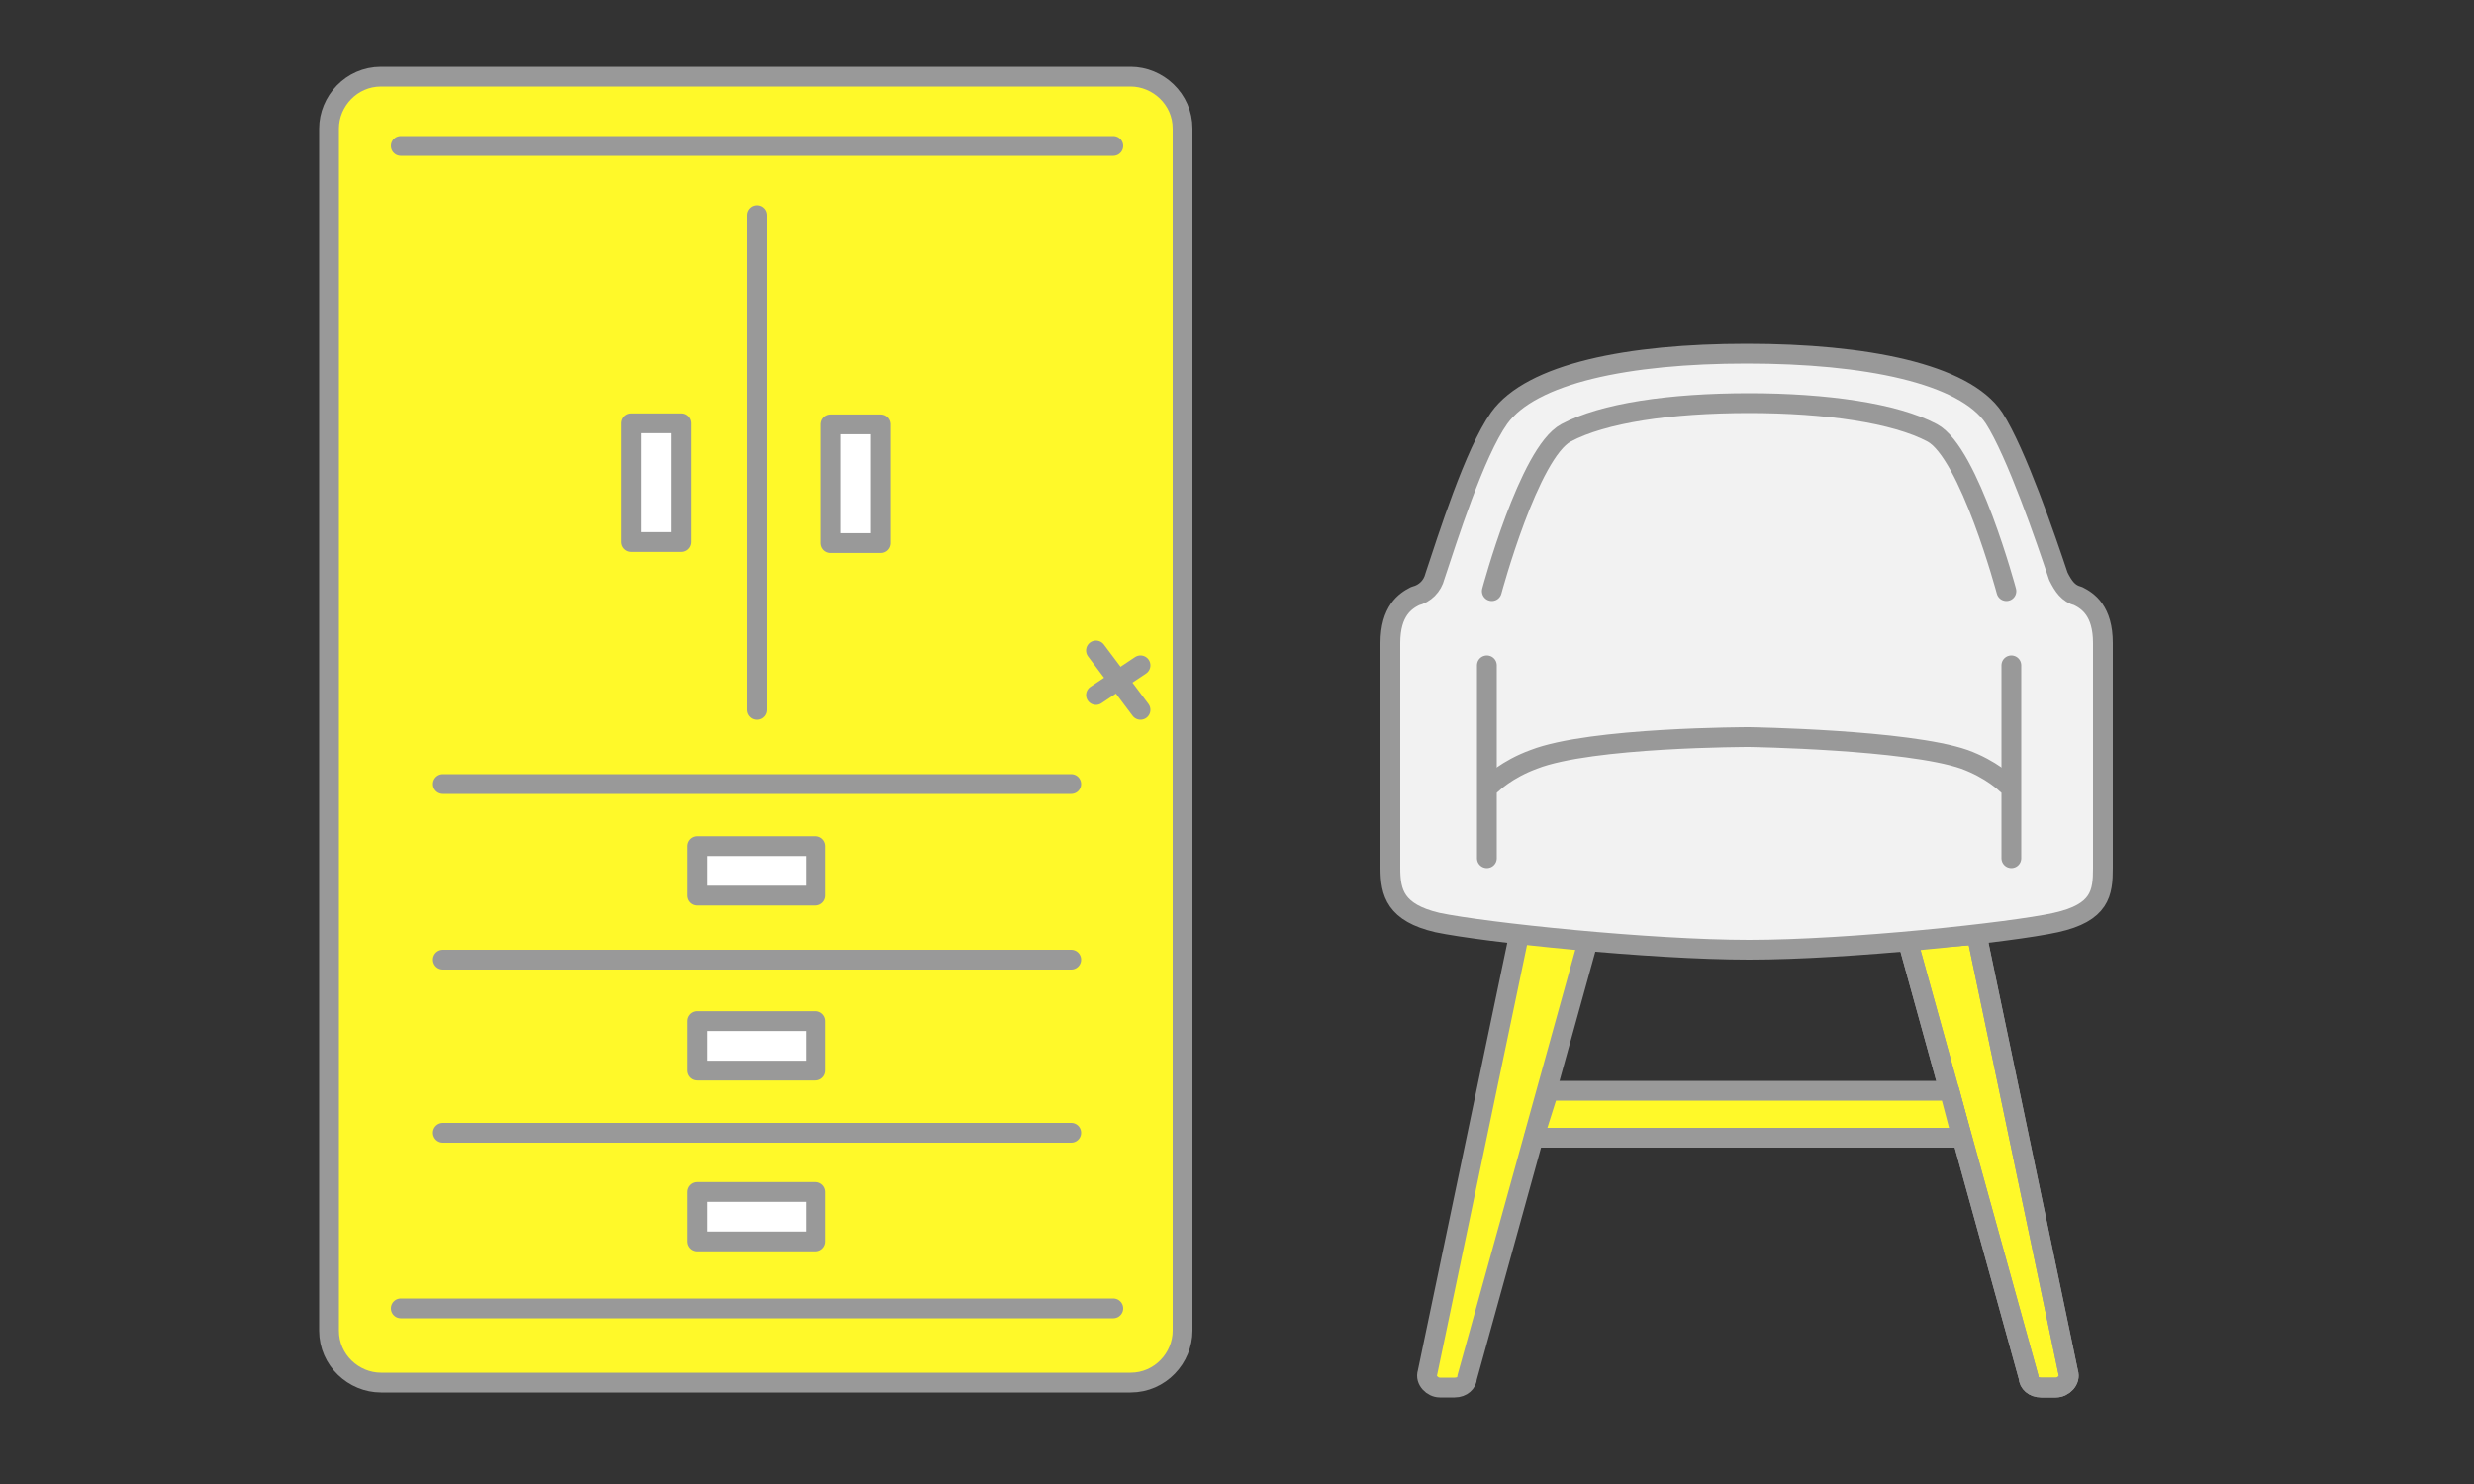 <?xml version="1.0" encoding="utf-8"?>
<!-- Generator: Adobe Illustrator 26.0.3, SVG Export Plug-In . SVG Version: 6.00 Build 0)  -->
<svg version="1.1" id="レイヤー_1" xmlns="http://www.w3.org/2000/svg" xmlns:xlink="http://www.w3.org/1999/xlink" x="0px"
	 y="0px" viewBox="0 0 100 60" style="enable-background:new 0 0 100 60;" xml:space="preserve">
<rect x="0" y="0" width="100" height="60" fill="#333333" stroke="none"/>
<style type="text/css">
	.st0{fill:#F2F2F2;}
	.st1{fill:#D3D3D3;}
	.st2{fill:none;stroke:#999999;stroke-width:0.8;stroke-linecap:round;stroke-linejoin:round;stroke-miterlimit:10;}
	.st3{fill:#FFF929;}
	.st4{fill:#CCC65C;}
	.st5{fill:#F2F2F2;stroke:#999999;stroke-width:0.8;stroke-linecap:round;stroke-linejoin:round;stroke-miterlimit:10;}
	.st6{fill:#FFFFFF;}
	.st7{fill:#997954;}
	.st8{fill:#22B573;stroke:#999999;stroke-width:0.8;stroke-linecap:round;stroke-linejoin:round;stroke-miterlimit:10;}
	.st9{fill:#FCEE21;stroke:#999999;stroke-width:0.8;stroke-linecap:round;stroke-linejoin:round;stroke-miterlimit:10;}
	.st10{fill:#29ABE2;stroke:#999999;stroke-width:0.8;stroke-linecap:round;stroke-linejoin:round;stroke-miterlimit:10;}
	.st11{fill:#F7931E;stroke:#999999;stroke-width:0.8;stroke-linecap:round;stroke-linejoin:round;stroke-miterlimit:10;}
	.st12{fill:#999999;stroke:#999999;stroke-width:0.8;stroke-linecap:round;stroke-linejoin:round;stroke-miterlimit:10;}
	.st13{fill:#FFF929;stroke:#999999;stroke-width:0.8;stroke-linecap:round;stroke-linejoin:round;stroke-miterlimit:10;}
	.st14{fill:#FFFFFF;stroke:#999999;stroke-width:0.8;stroke-linecap:round;stroke-linejoin:round;stroke-miterlimit:10;}
	.st15{fill:#5EBD55;stroke:#999999;stroke-width:0.8;stroke-linecap:round;stroke-linejoin:round;stroke-miterlimit:10;}
	.st16{fill:#666666;stroke:#999999;stroke-width:0.8;stroke-linecap:round;stroke-linejoin:round;stroke-miterlimit:10;}
	.st17{fill:#FFF800;}
	.st18{fill:none;stroke:#F2F2F2;stroke-width:3;stroke-linecap:round;stroke-linejoin:round;stroke-miterlimit:10;}
</style>
<path class="st0" d="M188.4,14.7V6.8c0-1.5-1.2-2.7-2.7-2.7h-52.9c-1.5,0-2.7,1.2-2.7,2.7v7.8c0,1-0.8,1.8-1.8,1.8h-3.6
	c-1.5,0-2.7,1.2-2.7,2.7v12.6c0,1.5,1.2,2.7,2.7,2.7h5.3h58.3h5.3c1.5,0,2.7-1.2,2.7-2.7V19.1c0-1.5-1.2-2.7-2.7-2.7h-3.6
	C189.2,16.4,188.4,15.6,188.4,14.7z"/>
<path class="st1" d="M122.1,26.3l2.9,0.6c0,0,0,0.7,0.6,1c0.6,0.2,0.8,0.3,0.8,0.9c0,0.6-0.2,1,0,1.4c0.2,0.4,0.7,1.5,0.7,1.5v1.1
	l0.8,2l-3.1-0.4l-2.5-1.6L122.1,26.3z"/>
<path class="st2" d="M188.4,14.7V6.8c0-1.5-1.2-2.7-2.7-2.7h-52.9c-1.5,0-2.7,1.2-2.7,2.7v7.8c0,1-0.8,1.8-1.8,1.8h-3.6
	c-1.5,0-2.7,1.2-2.7,2.7v12.6c0,1.5,1.2,2.7,2.7,2.7h5.3h58.3h5.3c1.5,0,2.7-1.2,2.7-2.7V19.1c0-1.5-1.2-2.7-2.7-2.7h-3.6
	C189.2,16.4,188.4,15.6,188.4,14.7z"/>
<path class="st2" d="M184.7,25.3c0,0-2.6-0.3-6.5-0.7c-0.8-0.1-1.5,0.8-2.4,0.7c-0.4,0-0.9-1.1-1.3-1.1c-7.4-0.9-10.6-0.9-15.3-0.9
	c-13.6,0-25.4,2-25.4,2"/>
<g>
	<line class="st2" x1="130.1" y1="20" x2="130.1" y2="30.7"/>
	<line class="st2" x1="188.4" y1="20" x2="188.4" y2="30.7"/>
</g>
<path class="st2" d="M123,11.9c0,0,4,1.5,3.4,2.4c-0.5,0.9-2.3,1-2.1,0s2.5-0.3,2.9,2.1"/>
<path class="st3" d="M170.1,42.3h23.4c0.5,0,0.9-0.4,0.9-0.9v-0.8c0-0.5-0.2-0.9-0.5-1.3l-7-7c-0.6-0.6-1.3-0.9-2.1-0.9h-14.6h-34.7
	c-0.8,0-1.6,0.3-2.1,0.9l-7,7c-0.3,0.3-0.5,0.8-0.5,1.3v0.8c0,0.5,0.4,0.9,0.9,0.9H170.1z"/>
<path class="st4" d="M191,36.9c-0.4,0.1-2.1,0-2.1,0l-0.8,0.9l-0.7,1.6l1.8,0.4l0.9,0.5l0.9,1.1v0.9h2.5l0.9-0.9v-0.8l-1.6-2.3
	L191,36.9z"/>
<g>
	<g>
		<g>
			<path class="st3" d="M130.3,55.9h-1.5c-0.5,0-0.8-0.4-0.8-0.8V42.3h3.2V55C131.1,55.5,130.7,55.9,130.3,55.9z"/>
		</g>
		<g>
			<path class="st3" d="M191.3,55.9h-1.5c-0.5,0-0.8-0.4-0.8-0.8V42.3h3.2V55C192.1,55.5,191.7,55.9,191.3,55.9z"/>
		</g>
	</g>
	<g>
		<g>
			<path class="st2" d="M130.3,55.9h-1.5c-0.5,0-0.8-0.4-0.8-0.8V42.3h3.2V55C131.1,55.5,130.7,55.9,130.3,55.9z"/>
		</g>
	</g>
</g>
<path class="st4" d="M131.1,48.5l-2.1-1.1c0,0-0.2,2.2,0,2.4c0.2,0.2,0.5,1.1,0.5,1.1l0.5,1.3l0.7,0.7L131.1,48.5z"/>
<path class="st1" d="M181.2,4.1c0,0-0.4,0.9-0.2,1.1c0.2,0.2,0.3,0.3,0.4,0.3c0.1,0,0.6,0.6,0.6,0.6l0.3,0.6l0.3,0.5
	c0,0,0.9,0.3,1,0.4c0.1,0.1,0.5,0.3,0.5,0.4c0,0.1,1.9,0.3,2,0.3s0.9,0,0.9,0l1.4-0.2V6.8c0,0-0.1-2.7-2.7-2.7S181.2,4.1,181.2,4.1z
	"/>
<ellipse class="st5" cx="-26.6" cy="47" rx="4.7" ry="1.6"/>
<g>
	<path class="st3" d="M-53.4,8h-38.2c-1.1,0-2,0.9-2,2v13.9h42.1V9.9C-51.4,8.9-52.3,8-53.4,8z"/>
	<path class="st2" d="M-53.4,8h-38.2c-1.1,0-2,0.9-2,2v13.9h42.1V9.9C-51.4,8.9-52.3,8-53.4,8z"/>
	<g>
		<path class="st3" d="M-100.3,45.9v0.6c0,1.4,1.2,2.6,2.6,2.6h50.4c1.4,0,2.6-1.2,2.6-2.6v-0.6H-100.3z"/>
		<path class="st6" d="M-44.7,38.9c0-0.9-0.1-1.7-0.4-2.6l-6.3-17.9h-42.1l-6.3,17.9c-0.3,0.8-0.4,1.7-0.4,2.6v7h55.6V38.9z"/>
	</g>
	<path class="st3" d="M-91.9,55.5h-2.4c-0.7,0-1.3-0.6-1.3-1.3v-5.1h4.9v5.1C-90.6,54.9-91.2,55.5-91.9,55.5z"/>
	<path class="st3" d="M-50.7,55.5h-2.4c-0.7,0-1.3-0.6-1.3-1.3v-5.1h4.9v5.1C-49.5,54.9-50.1,55.5-50.7,55.5z"/>
	<g>
		<path class="st2" d="M-91.9,55.5h-2.4c-0.7,0-1.3-0.6-1.3-1.3v-5.1h4.9v5.1C-90.6,54.9-91.2,55.5-91.9,55.5z"/>
		<path class="st2" d="M-50.7,55.5h-2.4c-0.7,0-1.3-0.6-1.3-1.3v-5.1h4.9v5.1C-49.5,54.9-50.1,55.5-50.7,55.5z"/>
	</g>
	<path class="st2" d="M-93.6,18.4l-6.3,17.9c-0.3,0.8-0.4,1.7-0.4,2.6v7.6c0,1.4,1.2,2.6,2.6,2.6h50.4c1.4,0,2.6-1.2,2.6-2.6v-7.6
		c0-0.9-0.1-1.7-0.4-2.6l-6.3-17.9H-93.6z"/>
	<line class="st2" x1="-97.3" y1="45.9" x2="-47.7" y2="45.9"/>
	<line class="st2" x1="-97.3" y1="38.8" x2="-47.7" y2="38.8"/>
	<g>
		<path class="st6" d="M-74.4,17.6c0,1.8,1.6,3.6,0.6,4.7c-1.3,1.5-4.3-0.5-4.3-0.5c-0.4,0.1-0.7,0.2-1,0.3c-1.2,0.4-2.6,0.4-3.8,0
			c-0.3-0.1-0.6-0.2-1-0.3c0,0-3.3,1.7-4.3,0.6c-1.2-1.2,0.6-3,0.6-4.7l0-0.1c0-1.8-1.8-3.5-0.6-4.7c1-1.1,4.3,0.5,4.3,0.5
			c0.4-0.1,0.7-0.2,1-0.3c1.2-0.4,2.6-0.4,3.8,0c0.3,0.1,0.6,0.2,1,0.3c0,0,3-2,4.3-0.5C-72.8,14-74.4,15.8-74.4,17.6z"/>
		<path class="st2" d="M-74.4,17.6c0,1.8,1.6,3.6,0.6,4.7c-1.3,1.5-4.3-0.5-4.3-0.5c-0.4,0.1-0.7,0.2-1,0.3c-1.2,0.4-2.6,0.4-3.8,0
			c-0.3-0.1-0.6-0.2-1-0.3c0,0-3.3,1.7-4.3,0.6c-1.2-1.2,0.6-3,0.6-4.7l0-0.1c0-1.8-1.8-3.5-0.6-4.7c1-1.1,4.3,0.5,4.3,0.5
			c0.4-0.1,0.7-0.2,1-0.3c1.2-0.4,2.6-0.4,3.8,0c0.3,0.1,0.6,0.2,1,0.3c0,0,3-2,4.3-0.5C-72.8,14-74.4,15.8-74.4,17.6z"/>
		<path class="st2" d="M-83,19.4c0,0,1.7,1,4,0"/>
	</g>
	<g>
		<path class="st6" d="M-56.1,17.6c0,1.8,1.6,3.6,0.6,4.7c-1.3,1.5-4.3-0.5-4.3-0.5c-0.4,0.1-0.7,0.2-1,0.3c-1.2,0.4-2.6,0.4-3.8,0
			c-0.3-0.1-0.6-0.2-1-0.3c0,0-3.3,1.7-4.3,0.6c-1.2-1.2,0.6-3,0.6-4.7l0-0.1c0-1.8-1.8-3.5-0.6-4.7c1-1.1,4.3,0.5,4.3,0.5
			c0.4-0.1,0.7-0.2,1-0.3c1.2-0.4,2.6-0.4,3.8,0c0.3,0.1,0.6,0.2,1,0.3c0,0,3-2,4.3-0.5C-54.5,14-56.1,15.8-56.1,17.6z"/>
		<path class="st2" d="M-56.1,17.6c0,1.8,1.6,3.6,0.6,4.7c-1.3,1.5-4.3-0.5-4.3-0.5c-0.4,0.1-0.7,0.2-1,0.3c-1.2,0.4-2.6,0.4-3.8,0
			c-0.3-0.1-0.6-0.2-1-0.3c0,0-3.3,1.7-4.3,0.6c-1.2-1.2,0.6-3,0.6-4.7l0-0.1c0-1.8-1.8-3.5-0.6-4.7c1-1.1,4.3,0.5,4.3,0.5
			c0.4-0.1,0.7-0.2,1-0.3c1.2-0.4,2.6-0.4,3.8,0c0.3,0.1,0.6,0.2,1,0.3c0,0,3-2,4.3-0.5C-54.5,14-56.1,15.8-56.1,17.6z"/>
		<path class="st2" d="M-64.7,19.4c0,0,1.7,1,4,0"/>
	</g>
	<g>
		<g>
			<g>
				<path class="st2" d="M-88.1,29.2c0,0,1.2-2.3,4.2-2.3"/>
				<path class="st2" d="M-83.9,29.2c0,0-1.2-2.3-4.2-2.3"/>
			</g>
			<g>
				<path class="st2" d="M-79.1,29.2c0,0,1.2-2.3,4.2-2.3"/>
				<path class="st2" d="M-74.9,29.2c0,0-1.2-2.3-4.2-2.3"/>
			</g>
			<g>
				<path class="st2" d="M-70.1,29.2c0,0,1.2-2.3,4.2-2.3"/>
				<path class="st2" d="M-65.9,29.2c0,0-1.2-2.3-4.2-2.3"/>
			</g>
			<g>
				<path class="st2" d="M-61.1,29.2c0,0,1.2-2.3,4.2-2.3"/>
				<path class="st2" d="M-56.9,29.2c0,0-1.2-2.3-4.2-2.3"/>
			</g>
		</g>
		<g>
			<g>
				<path class="st2" d="M-92.6,35.3c0,0,1.2-2.3,4.2-2.3"/>
				<path class="st2" d="M-88.4,35.3c0,0-1.2-2.3-4.2-2.3"/>
			</g>
			<g>
				<path class="st2" d="M-83.6,35.3c0,0,1.2-2.3,4.2-2.3"/>
				<path class="st2" d="M-79.4,35.3c0,0-1.2-2.3-4.2-2.3"/>
			</g>
			<g>
				<path class="st2" d="M-74.6,35.3c0,0,1.2-2.3,4.2-2.3"/>
				<path class="st2" d="M-70.4,35.3c0,0-1.2-2.3-4.2-2.3"/>
			</g>
			<g>
				<path class="st2" d="M-65.6,35.3c0,0,1.2-2.3,4.2-2.3"/>
				<path class="st2" d="M-61.4,35.3c0,0-1.2-2.3-4.2-2.3"/>
			</g>
			<g>
				<path class="st2" d="M-56.6,35.3c0,0,1.2-2.3,4.2-2.3"/>
				<path class="st2" d="M-52.4,35.3c0,0-1.2-2.3-4.2-2.3"/>
			</g>
		</g>
	</g>
</g>
<g>
	<path class="st3" d="M45.7,55.9H15.4c-1.1,0-2.1-0.9-2.1-2.1V5.2c0-1.1,0.9-2.1,2.1-2.1h30.3c1.1,0,2.1,0.9,2.1,2.1v48.6
		C47.8,54.9,46.9,55.9,45.7,55.9z"/>
	
		<rect x="24.1" y="18.6" transform="matrix(-1.836970e-16 1 -1 -1.836970e-16 46.127 -6.986)" class="st6" width="4.8" height="2"/>
	
		<rect x="32.2" y="18.6" transform="matrix(-1.836970e-16 1 -1 -1.836970e-16 54.183 -15.042)" class="st6" width="4.8" height="2"/>
	
		<rect x="28.2" y="34.3" transform="matrix(-1 -1.224647e-16 1.224647e-16 -1 61.169 70.51)" class="st6" width="4.8" height="2"/>
	
		<rect x="28.2" y="41.2" transform="matrix(-1 -1.224647e-16 1.224647e-16 -1 61.169 84.484)" class="st6" width="4.8" height="2"/>
	
		<rect x="28.2" y="48.3" transform="matrix(-1 -1.224647e-16 1.224647e-16 -1 61.169 98.493)" class="st6" width="4.8" height="2"/>
	
		<rect x="24.1" y="18.6" transform="matrix(-1.836970e-16 1 -1 -1.836970e-16 46.127 -6.986)" class="st2" width="4.8" height="2"/>
	
		<rect x="32.2" y="18.6" transform="matrix(-1.836970e-16 1 -1 -1.836970e-16 54.183 -15.042)" class="st2" width="4.8" height="2"/>
	<path class="st2" d="M45.7,55.9H15.4c-1.1,0-2.1-0.9-2.1-2.1V5.2c0-1.1,0.9-2.1,2.1-2.1h30.3c1.1,0,2.1,0.9,2.1,2.1v48.6
		C47.8,54.9,46.9,55.9,45.7,55.9z"/>
	<line class="st2" x1="17.9" y1="31.7" x2="43.3" y2="31.7"/>
	<line class="st2" x1="30.6" y1="8.7" x2="30.6" y2="28.7"/>
	<line class="st2" x1="17.9" y1="38.8" x2="43.3" y2="38.8"/>
	<line class="st2" x1="17.9" y1="45.8" x2="43.3" y2="45.8"/>
	<line class="st2" x1="16.2" y1="5.9" x2="45" y2="5.9"/>
	<line class="st2" x1="16.2" y1="52.9" x2="45" y2="52.9"/>
	
		<rect x="28.2" y="34.3" transform="matrix(-1 -1.224647e-16 1.224647e-16 -1 61.169 70.51)" class="st2" width="4.8" height="2"/>
	
		<rect x="28.2" y="41.2" transform="matrix(-1 -1.224647e-16 1.224647e-16 -1 61.169 84.484)" class="st2" width="4.8" height="2"/>
	
		<rect x="28.2" y="48.3" transform="matrix(-1 -1.224647e-16 1.224647e-16 -1 61.169 98.493)" class="st2" width="4.8" height="2"/>
</g>
<g>
	<path class="st3" d="M61.4,37.8l-3.7,17.7c-0.1,0.3,0.2,0.6,0.5,0.6h0.6c0.3,0,0.5-0.2,0.5-0.4L64.2,38L61.4,37.8z"/>
	<path class="st3" d="M83.6,55.5l-3.7-17.7L77.1,38L82,55.7c0.1,0.2,0.3,0.4,0.5,0.4h0.6C83.4,56.1,83.6,55.8,83.6,55.5z"/>
	<path class="st2" d="M61.4,37.8l-3.7,17.7c-0.1,0.3,0.2,0.6,0.5,0.6h0.6c0.3,0,0.5-0.2,0.5-0.4L64.2,38"/>
	<path class="st2" d="M79.9,37.8l3.7,17.7c0.1,0.3-0.2,0.6-0.5,0.6h-0.6c-0.3,0-0.5-0.2-0.5-0.4L77.1,38L79.9,37.8z"/>
	<path class="st2" d="M79.9,37.8l3.7,17.7c0.1,0.3-0.2,0.6-0.5,0.6h-0.6c-0.3,0-0.5-0.2-0.5-0.4L77.1,38"/>
	<path class="st0" d="M70.7,38.4c4,0,10.6-0.7,12.4-1.1c1.8-0.4,1.9-1.2,1.9-2.2c0-1,0-7,0-9.1c0-1.3-0.6-1.7-1-1.9
		c-0.4-0.1-0.6-0.4-0.8-0.8c-0.5-1.5-1.7-5-2.6-6.4c-1.2-1.8-5.2-2.6-10-2.6c-4.8,0-8.7,0.8-10,2.6c-1,1.4-2.1,4.9-2.6,6.4
		c-0.1,0.4-0.4,0.7-0.8,0.8c-0.4,0.2-1,0.6-1,1.9c0,2.1,0,8.1,0,9.1c0,1,0.2,1.8,1.9,2.2C60,37.7,66.7,38.4,70.7,38.4z"/>
	<path class="st2" d="M70.7,38.4c4,0,10.6-0.7,12.4-1.1c1.8-0.4,1.9-1.2,1.9-2.2c0-1,0-7,0-9.1c0-1.3-0.6-1.7-1-1.9
		c-0.4-0.1-0.6-0.4-0.8-0.8c-0.5-1.5-1.7-5-2.6-6.4c-1.2-1.8-5.2-2.6-10-2.6c-4.8,0-8.7,0.8-10,2.6c-1,1.4-2.1,4.9-2.6,6.4
		c-0.1,0.4-0.4,0.7-0.8,0.8c-0.4,0.2-1,0.6-1,1.9c0,2.1,0,8.1,0,9.1c0,1,0.2,1.8,1.9,2.2C60,37.7,66.7,38.4,70.7,38.4z"/>
	<path class="st2" d="M81.1,23.9c0,0-1.5-5.6-3-6.4c-1.5-0.8-4.3-1.2-7.4-1.2c-3.2,0-5.9,0.4-7.4,1.2c-1.5,0.8-3,6.4-3,6.4"/>
	<path class="st2" d="M60.1,26.9c0,0.5,0,7.8,0,7.8"/>
	<path class="st2" d="M81.1,31.7c0,0-0.6-0.6-1.7-1c-2.3-0.8-8.7-0.9-8.7-0.9s-6.4,0-8.7,0.9c-1.1,0.4-1.7,1-1.7,1"/>
	<path class="st2" d="M81.3,26.9c0,0.5,0,7.8,0,7.8"/>
	<polygon class="st3" points="62,46 79.3,46 78.8,44.1 62.6,44.1 	"/>
	<g>
		<polygon class="st2" points="62,46 79.3,46 78.8,44.1 62.6,44.1 		"/>
	</g>
</g>
<g>
	<path class="st3" d="M260.7,83.6h-31.9c-1.2,0-2.2-1-2.2-2.2V34.1c0-1.2,1-2.2,2.2-2.2h31.9c1.2,0,2.2,1,2.2,2.2v47.3
		C262.9,82.6,261.9,83.6,260.7,83.6z"/>
	<path class="st2" d="M260.7,83.6h-31.9c-1.2,0-2.2-1-2.2-2.2V34.1c0-1.2,1-2.2,2.2-2.2h31.9c1.2,0,2.2,1,2.2,2.2v47.3
		C262.9,82.6,261.9,83.6,260.7,83.6z"/>
	<rect x="229.5" y="36.3" class="st7" width="30.5" height="14.6"/>
	<rect x="229.5" y="53.3" class="st7" width="30.5" height="12.2"/>
	<line class="st2" x1="229.5" y1="50.9" x2="260" y2="50.9"/>
	<rect x="229.5" y="39" class="st8" width="4.4" height="11.9"/>
	<rect x="233.9" y="39" class="st9" width="4.4" height="11.9"/>
	<rect x="238.2" y="39" class="st8" width="4.4" height="11.9"/>
	<rect x="242.6" y="39" class="st9" width="4.4" height="11.9"/>
	<rect x="246.9" y="39" class="st8" width="4.4" height="11.9"/>
	<rect x="251.3" y="39" class="st10" width="4.4" height="11.9"/>
	<rect x="255.7" y="39" class="st8" width="4.4" height="11.9"/>
	<rect x="229.5" y="53.3" class="st8" width="4.4" height="11.9"/>
	<rect x="233.9" y="53.3" class="st11" width="4.4" height="11.9"/>
	<rect x="238.2" y="53.3" class="st9" width="4.4" height="11.9"/>
	<polygon class="st10" points="253.2,65.2 248.9,64.1 251.5,52.5 255.7,53.7 	"/>
	<polygon class="st9" points="248.7,65.2 244.4,64.1 247,52.5 251.3,53.7 	"/>
	<polygon class="st11" points="257.6,65.2 253.4,64.1 256,52.5 260.2,53.7 	"/>
	<rect x="229.5" y="67.7" class="st11" width="4.4" height="11.9"/>
	<rect x="233.9" y="67.7" class="st10" width="4.4" height="11.9"/>
	<rect x="238.2" y="67.7" class="st10" width="4.4" height="11.9"/>
	<rect x="242.6" y="67.7" class="st8" width="4.4" height="11.9"/>
	<rect x="246.9" y="67.7" class="st11" width="4.4" height="11.9"/>
	<rect x="251.3" y="67.7" class="st8" width="4.4" height="11.9"/>
	<rect x="255.7" y="67.7" class="st9" width="4.4" height="11.9"/>
	<polyline class="st2" points="242.6,65.2 260,65.2 229.5,65.2 	"/>
	<line class="st2" x1="229.5" y1="36.3" x2="260" y2="36.3"/>
</g>
<g>
	<g>
		<g>
			<path class="st12" d="M-26.1,46.8h-1.3c-0.2,0-0.4-0.2-0.4-0.4V31.8h2.2v14.6C-25.6,46.7-25.8,46.8-26.1,46.8z"/>
		</g>
	</g>
	<path class="st0" d="M-26.7,26.1c-5,0-9,1.1-9,2.4v2.1c0,1.3,4,2.4,9,2.4c5,0,9-1.1,9-2.4v-2.1C-17.8,27.2-21.8,26.1-26.7,26.1z"/>
	<path class="st2" d="M-26.7,26.1c-5,0-9,1.1-9,2.4v2.1c0,1.3,4,2.4,9,2.4c5,0,9-1.1,9-2.4v-2.1C-17.8,27.2-21.8,26.1-26.7,26.1z"/>
	<path class="st2" d="M-18.5,29.5c-1.4,0.8-4.5,1.4-8.2,1.4c-3.7,0-6.8-0.6-8.2-1.4"/>
</g>
<path class="st2" d="M170.1,42.3h23.4c0.5,0,0.9-0.4,0.9-0.9v-0.8c0-0.5-0.2-0.9-0.5-1.3l-7-7c-0.6-0.6-1.3-0.9-2.1-0.9h-14.6h-34.7
	c-0.8,0-1.6,0.3-2.1,0.9l-7,7c-0.3,0.3-0.5,0.8-0.5,1.3v0.8c0,0.5,0.4,0.9,0.9,0.9H170.1z"/>
<line class="st2" x1="191" y1="39.8" x2="129" y2="39.8"/>
<g>
	<g>
		<path class="st2" d="M130.3,55.9h-1.5c-0.5,0-0.8-0.4-0.8-0.8V42.3h3.2V55C131.1,55.5,130.7,55.9,130.3,55.9z"/>
	</g>
	<g>
		<path class="st2" d="M191.3,55.9h-1.5c-0.5,0-0.8-0.4-0.8-0.8V42.3h3.2v6.1l-0.8,0.6l0.8,0.8V55C192.1,55.5,191.7,55.9,191.3,55.9
			z"/>
	</g>
</g>
<rect x="131.1" y="42.3" class="st3" width="57.8" height="3.1"/>
<rect x="131.1" y="42.3" class="st2" width="57.8" height="3.1"/>
<g>
	<ellipse transform="matrix(0.222 -0.975 0.975 0.222 -90.995 55.983)" class="st2" cx="-10.4" cy="85" rx="11.2" ry="11.2"/>
	
		<ellipse transform="matrix(0.222 -0.975 0.975 0.222 -90.995 55.983)" class="st13" cx="-10.4" cy="85" rx="11.2" ry="11.2"/>
	<circle class="st14" cx="-10.4" cy="85" r="10"/>
	<path class="st13" d="M-11.3,85c0-0.5,0.4-0.8,0.8-0.8s0.8,0.4,0.8,0.8c0,0.5-0.4,0.8-0.8,0.8S-11.3,85.5-11.3,85z"/>
	<line class="st2" x1="-10.4" y1="84.2" x2="-10.4" y2="76.7"/>
	<line class="st2" x1="-10" y1="85.7" x2="-6.4" y2="90.5"/>
</g>
<g>
	<path class="st3" d="M-43,72.5c0,0,0.2,0.7,0.2,1l0.5,0.3l0.4-0.4l-0.2-1C-42.1,72.4-42.6,72.7-43,72.5z"/>
	<path class="st3" d="M-40.7,78.6c0,0,0.6,0.2,0.7,0.5c0,0,0.6-1,1.2-1.4l-0.7-0.4C-39.4,77.3-40.2,78-40.7,78.6z"/>
	<path class="st3" d="M-43.9,78.6l-0.3-0.5c0,0,0.3-0.3,0.5-0.6c0,0,0.7,0.5,0.9,1.1C-42.9,78.6-43.3,78.3-43.9,78.6z"/>
	<path class="st13" d="M-41.1,82.7c0,0,0,1.4,0,2.1c0,1.1,0.2,1.9,0.2,1.9l-1.7,0.1c0,0,0.2-0.7,0.3-1.9c0.1-0.7,0.1-1.6,0.1-1.6
		L-41.1,82.7z"/>
	<g>
		<path class="st6" d="M-45.4,75.4c-0.6-1.4-1.8-1.3-2.3-0.5c-0.5,0.7-0.9,2.2,0.1,3.8c0.1,0.1,0.2,0.2,0.3,0.2
			c0.7,0.1,2.8,0.2,3.7-1.5c0.3-0.6,0.1-1.2-0.1-1.5C-44.3,75-45.4,75.4-45.4,75.4z"/>
		<path class="st15" d="M-45.4,75.4c-0.6-1.4-1.8-1.3-2.3-0.5c-0.5,0.7-0.9,2.2,0.1,3.8c0.1,0.1,0.2,0.2,0.3,0.2
			c0.7,0.1,2.8,0.2,3.7-1.5c0.3-0.6,0.1-1.2-0.1-1.5C-44.3,75-45.4,75.4-45.4,75.4z"/>
		<path class="st2" d="M-45.8,75.9c0,0-0.9,0.7-1.2,1.8"/>
		<path class="st2" d="M-46.8,76.3c0,0-0.4-0.3-0.7-0.2"/>
		<path class="st2" d="M-45.3,76.5c0,0,0.4,0.2,0.5,0.7"/>
		<path class="st2" d="M-46.2,77.5c0,0,0.3,0.2,0.3,0.6"/>
	</g>
	<path class="st5" d="M-40.2,93h-3.3c-0.4,0-0.8-0.3-0.9-0.7l-0.7-4.5c-0.1-0.5,0.3-1,0.9-1h4.6c0.5,0,0.9,0.5,0.9,1l-0.7,4.5
		C-39.4,92.7-39.7,93-40.2,93z"/>
	<g>
		<path class="st6" d="M-46.8,78.1c-0.6-1.6-2-1.4-2.6-0.6c-0.5,0.7-1,2.4,0.1,4.1c0.1,0.1,0.2,0.2,0.3,0.2c0.7,0.1,3,0.2,4-1.7
			c0.4-0.6,0.2-1.4-0.1-1.6C-45.6,77.7-46.8,78.1-46.8,78.1z"/>
		<path class="st15" d="M-46.8,78.1c-0.6-1.6-2-1.4-2.6-0.6c-0.5,0.7-1,2.4,0.1,4.1c0.1,0.1,0.2,0.2,0.3,0.2c0.7,0.1,3,0.2,4-1.7
			c0.4-0.6,0.2-1.4-0.1-1.6C-45.6,77.7-46.8,78.1-46.8,78.1z"/>
		<path class="st2" d="M-47.2,78.7c0,0-0.9,0.8-1.4,2"/>
		<path class="st2" d="M-48.3,79c0,0-0.4-0.3-0.8-0.2"/>
		<path class="st2" d="M-46.7,79.3c0,0,0.4,0.2,0.5,0.7"/>
		<path class="st2" d="M-47.6,80.4c0,0,0.3,0.2,0.3,0.6"/>
	</g>
	<g>
		<path class="st6" d="M-45.6,71.5c-0.2-1.6-1.5-1.7-2.2-1.1c-0.6,0.6-1.4,2-0.8,3.8c0,0.1,0.1,0.2,0.3,0.3c0.6,0.2,2.7,0.8,4.1-0.7
			c0.5-0.5,0.4-1.2,0.3-1.5C-44.4,71.3-45.6,71.5-45.6,71.5z"/>
		<path class="st15" d="M-45.6,71.5c-0.2-1.6-1.5-1.7-2.2-1.1c-0.6,0.6-1.4,2-0.8,3.8c0,0.1,0.1,0.2,0.3,0.3
			c0.6,0.2,2.7,0.8,4.1-0.7c0.5-0.5,0.4-1.2,0.3-1.5C-44.4,71.3-45.6,71.5-45.6,71.5z"/>
		<path class="st2" d="M-46.1,71.9c0,0-1,0.5-1.7,1.5"/>
		<path class="st2" d="M-47.2,72c0,0-0.3-0.3-0.7-0.3"/>
		<path class="st2" d="M-45.8,72.6c0,0,0.4,0.3,0.3,0.8"/>
		<path class="st2" d="M-46.8,73.4c0,0,0.2,0.3,0.2,0.7"/>
	</g>
	<g>
		<path class="st6" d="M-42.9,68.6c-1.4-0.8-2.3,0.2-2.2,1.1c0.1,0.9,0.7,2.3,2.6,2.9c0.1,0,0.3,0,0.4-0.1c0.6-0.4,2.3-1.7,1.9-3.6
			c-0.1-0.7-0.7-1.1-1-1.1C-42.3,67.6-42.9,68.6-42.9,68.6z"/>
		<path class="st15" d="M-42.9,68.6c-1.4-0.8-2.3,0.2-2.2,1.1c0.1,0.9,0.7,2.3,2.6,2.9c0.1,0,0.3,0,0.4-0.1c0.6-0.4,2.3-1.7,1.9-3.6
			c-0.1-0.7-0.7-1.1-1-1.1C-42.3,67.6-42.9,68.6-42.9,68.6z"/>
		<path class="st2" d="M-42.8,69.3c0,0-0.2,1.1,0.2,2.2"/>
		<path class="st2" d="M-43.4,70.2c0,0-0.5,0.1-0.7,0.4"/>
		<path class="st2" d="M-42.1,69.4c0,0,0.4-0.1,0.8,0.2"/>
		<path class="st2" d="M-42.1,70.8c0,0,0.4,0,0.6,0.2"/>
	</g>
	<g>
		<path class="st6" d="M-42.2,79.1c-1.2-1.1-2.4-0.4-2.6,0.6c-0.2,0.9,0.1,2.6,1.9,3.7c0.1,0.1,0.3,0.1,0.4,0.1
			c0.7-0.2,2.8-1.1,2.9-3.2c0-0.7-0.4-1.3-0.8-1.5C-41.3,78.2-42.2,79.1-42.2,79.1z"/>
		<path class="st15" d="M-42.2,79.1c-1.2-1.1-2.4-0.4-2.6,0.6c-0.2,0.9,0.1,2.6,1.9,3.7c0.1,0.1,0.3,0.1,0.4,0.1
			c0.7-0.2,2.8-1.1,2.9-3.2c0-0.7-0.4-1.3-0.8-1.5C-41.3,78.2-42.2,79.1-42.2,79.1z"/>
		<path class="st2" d="M-42.3,79.8c0,0-0.5,1.1-0.4,2.4"/>
		<path class="st2" d="M-43.2,80.6c0,0-0.5-0.1-0.8,0.2"/>
		<path class="st2" d="M-41.6,80.1c0,0,0.5,0,0.8,0.4"/>
		<path class="st2" d="M-41.9,81.5c0,0,0.4,0.1,0.6,0.4"/>
	</g>
	<g>
		<path class="st6" d="M-38.5,74.2c0.8-1.3,2-1,2.4-0.1c0.4,0.8,0.5,2.3-0.8,3.7c-0.1,0.1-0.2,0.1-0.4,0.1c-0.7,0-2.7-0.3-3.4-2.2
			c-0.2-0.6,0.1-1.2,0.3-1.5C-39.5,73.6-38.5,74.2-38.5,74.2z"/>
		<path class="st15" d="M-38.5,74.2c0.8-1.3,2-1,2.4-0.1c0.4,0.8,0.5,2.3-0.8,3.7c-0.1,0.1-0.2,0.1-0.4,0.1c-0.7,0-2.7-0.3-3.4-2.2
			c-0.2-0.6,0.1-1.2,0.3-1.5C-39.5,73.6-38.5,74.2-38.5,74.2z"/>
		<path class="st2" d="M-38.3,74.8c0,0,0.7,0.9,0.9,2"/>
		<path class="st2" d="M-37.3,75.3c0,0,0.4-0.2,0.8,0"/>
		<path class="st2" d="M-38.8,75.3c0,0-0.4,0.1-0.6,0.6"/>
		<path class="st2" d="M-38.2,76.4c0,0-0.3,0.2-0.4,0.5"/>
	</g>
	<g>
		<path class="st6" d="M-39.2,70.8c0.6-1.4,1.8-1.3,2.4-0.5c0.5,0.7,0.9,2.2-0.2,3.8c-0.1,0.1-0.2,0.2-0.3,0.2
			c-0.7,0.1-2.8,0.1-3.7-1.6c-0.3-0.6-0.1-1.2,0.1-1.5C-40.3,70.3-39.2,70.8-39.2,70.8z"/>
		<path class="st15" d="M-39.2,70.8c0.6-1.4,1.8-1.3,2.4-0.5c0.5,0.7,0.9,2.2-0.2,3.8c-0.1,0.1-0.2,0.2-0.3,0.2
			c-0.7,0.1-2.8,0.1-3.7-1.6c-0.3-0.6-0.1-1.2,0.1-1.5C-40.3,70.3-39.2,70.8-39.2,70.8z"/>
		<path class="st2" d="M-38.9,71.3c0,0,0.8,0.8,1.2,1.8"/>
		<path class="st2" d="M-37.9,71.6c0,0,0.4-0.2,0.7-0.1"/>
		<path class="st2" d="M-39.4,71.9c0,0-0.4,0.2-0.5,0.7"/>
		<path class="st2" d="M-38.5,72.9c0,0-0.3,0.2-0.3,0.6"/>
	</g>
	<g>
		<path class="st6" d="M-42.3,73.8c1.2-1.2,2.4-0.6,2.6,0.5c0.2,0.9,0,2.6-1.7,3.8c-0.1,0.1-0.3,0.1-0.4,0.1c-0.7-0.2-2.8-1-3.1-3.1
			c-0.1-0.7,0.4-1.3,0.7-1.5C-43.3,72.9-42.3,73.8-42.3,73.8z"/>
		<path class="st15" d="M-42.3,73.8c1.2-1.2,2.4-0.6,2.6,0.5c0.2,0.9,0,2.6-1.7,3.8c-0.1,0.1-0.3,0.1-0.4,0.1
			c-0.7-0.2-2.8-1-3.1-3.1c-0.1-0.7,0.4-1.3,0.7-1.5C-43.3,72.9-42.3,73.8-42.3,73.8z"/>
		<path class="st2" d="M-42.2,74.5c0,0,0.6,1.1,0.5,2.4"/>
		<path class="st2" d="M-41.3,75.2c0,0,0.5-0.1,0.8,0.2"/>
		<path class="st2" d="M-42.9,74.9c0,0-0.5,0-0.8,0.5"/>
		<path class="st2" d="M-42.5,76.2c0,0-0.4,0.1-0.6,0.4"/>
	</g>
	<line class="st2" x1="-43.6" y1="88" x2="-40" y2="88"/>
	<path class="st2" d="M-42.6,86.7c0,0,0.2-0.7,0.3-1.9c0.1-0.7,0.1-1.6,0.1-1.6"/>
	<path class="st2" d="M-40.9,86.7c0,0-0.2-0.8-0.2-1.9c0-0.6,0-2.1,0-2.1"/>
	<path class="st2" d="M-40.7,78.6c0,0,0.6-0.8,1.2-1.3"/>
	<path class="st2" d="M-40,79c0,0,0.9-1.2,1.3-1.3"/>
	<path class="st2" d="M-43,72.5c0,0,0.2,0.8,0.2,1"/>
	<path class="st2" d="M-42.1,72.6c0,0,0.2,0.6,0.2,0.8"/>
	<path class="st2" d="M-43.8,77.5c0,0,0.6,0.6,0.8,1.1"/>
	<path class="st2" d="M-44.2,78c0,0,0.2,0.3,0.3,0.5"/>
	<g>
		<path class="st6" d="M-37.7,78.7c0.4-1.5,1.7-1.6,2.3-0.8c0.6,0.6,1.2,2.1,0.4,3.9c-0.1,0.1-0.2,0.2-0.3,0.2
			c-0.7,0.2-2.8,0.5-4-1.1c-0.4-0.6-0.3-1.3-0.1-1.6C-38.9,78.5-37.7,78.7-37.7,78.7z"/>
		<path class="st15" d="M-37.7,78.7c0.4-1.5,1.7-1.6,2.3-0.8c0.6,0.6,1.2,2.1,0.4,3.9c-0.1,0.1-0.2,0.2-0.3,0.2
			c-0.7,0.2-2.8,0.5-4-1.1c-0.4-0.6-0.3-1.3-0.1-1.6C-38.9,78.5-37.7,78.7-37.7,78.7z"/>
		<path class="st2" d="M-37.3,79.2c0,0,1,0.6,1.5,1.7"/>
		<path class="st2" d="M-36.2,79.4c0,0,0.4-0.3,0.7-0.3"/>
		<path class="st2" d="M-37.7,79.9c0,0-0.4,0.3-0.4,0.7"/>
		<path class="st2" d="M-36.7,80.8c0,0-0.3,0.3-0.3,0.6"/>
	</g>
</g>
<g>
	<path class="st5" d="M-20.7,21.3h-12.1c-0.4,0-0.7-0.4-0.6-0.8l1.6-6.6c0.1-0.4,0.5-0.7,0.9-0.7h8.3c0.4,0,0.8,0.3,0.9,0.7l1.6,6.6
		C-20,20.9-20.3,21.3-20.7,21.3z"/>
	<rect x="-27.1" y="21.3" class="st16" width="0.7" height="4.8"/>
	<path class="st12" d="M-25.8,28.4h-1.9v-2c0-0.1,0.1-0.3,0.3-0.3h1.4c0.1,0,0.3,0.1,0.3,0.3V28.4z"/>
	<line class="st2" x1="-31.5" y1="19.8" x2="-22" y2="19.8"/>
</g>
<g>
	<path class="st17" d="M-37.5,7c-4.6,0.8-5.3,1.5-6.1,6.1c-0.8-4.6-1.5-5.3-6.1-6.1c4.6-0.8,5.3-1.5,6.1-6.1
		C-42.8,5.5-42.1,6.2-37.5,7z"/>
</g>
<g>
	<path class="st17" d="M-34.2,13.2c-2.6,0.5-3,0.9-3.5,3.5c-0.5-2.6-0.9-3-3.5-3.5c2.6-0.5,3-0.9,3.5-3.5
		C-37.2,12.4-36.8,12.8-34.2,13.2z"/>
</g>
<g>
	<path class="st17" d="M-96.1,12.5c-4.6,0.8-5.3,1.5-6.1,6.1c-0.8-4.6-1.5-5.3-6.1-6.1c4.6-0.8,5.3-1.5,6.1-6.1
		C-101.4,11-100.8,11.6-96.1,12.5z"/>
</g>
<g>
	<path class="st17" d="M-102.3,20.2c-2.6,0.5-3,0.9-3.5,3.5c-0.5-2.6-0.9-3-3.5-3.5c2.6-0.5,3-0.9,3.5-3.5
		C-105.3,19.4-104.9,19.8-102.3,20.2z"/>
</g>
<g>
	<path class="st0" d="M188.4-22.4v-7.8c0-1.5-1.2-2.7-2.7-2.7h-52.9c-1.5,0-2.7,1.2-2.7,2.7v7.8c0,1-0.8,1.8-1.8,1.8h-3.6
		c-1.5,0-2.7,1.2-2.7,2.7v12.6c0,1.5,1.2,2.7,2.7,2.7h5.3h58.3h5.3c1.5,0,2.7-1.2,2.7-2.7V-18c0-1.5-1.2-2.7-2.7-2.7h-3.6
		C189.2-20.7,188.4-21.5,188.4-22.4z"/>
	<path class="st2" d="M188.4-22.4v-7.8c0-1.5-1.2-2.7-2.7-2.7h-52.9c-1.5,0-2.7,1.2-2.7,2.7v7.8c0,1-0.8,1.8-1.8,1.8h-3.6
		c-1.5,0-2.7,1.2-2.7,2.7v12.6c0,1.5,1.2,2.7,2.7,2.7h5.3h58.3h5.3c1.5,0,2.7-1.2,2.7-2.7V-18c0-1.5-1.2-2.7-2.7-2.7h-3.6
		C189.2-20.7,188.4-21.5,188.4-22.4z"/>
	<path class="st2" d="M184.7-11.8c0,0-15.2-2-25.4-2c-13.6,0-25.4,2-25.4,2"/>
	<g>
		<line class="st2" x1="130.1" y1="-17.1" x2="130.1" y2="-6.4"/>
		<line class="st2" x1="188.4" y1="-17.1" x2="188.4" y2="-6.4"/>
	</g>
</g>
<path class="st2" d="M176.3-32.9l1.1,1.2c0,0,0.1,0.9,0,1.2c-0.1,0.3,0.1,1,0,1.3c0,0.3,0.1,1,1,1.2c1,0.2,1.8,0.1,2.7,0
	s1.5,0.2,2.1,0.1s1.5,0,1.5,0l1.3,1.1h1.1h1.3"/>
<polyline class="st2" points="139,32.7 137.8,33.4 135.7,33.7 137.3,34.3 135.7,34.9 134.1,34.9 "/>
<path class="st2" d="M183.2,44.4c0,0-0.4-0.2-0.5-0.6c-0.1-0.3-0.4-0.9-0.4-0.9l-1,0.7h-0.8l-0.7-0.7"/>
<line class="st2" x1="182.6" y1="43.8" x2="184" y2="42.9"/>
<line class="st2" x1="166.1" y1="-27.7" x2="179.7" y2="-15.5"/>
<line class="st2" x1="166.8" y1="-14.8" x2="179" y2="-28.4"/>
<g>
	<circle class="st18" cx="172.8" cy="-21.5" r="1.8"/>
	<circle class="st0" cx="172.8" cy="-21.5" r="1.8"/>
	<circle class="st2" cx="172.8" cy="-21.5" r="1.8"/>
</g>
<line class="st2" x1="46.1" y1="26.9" x2="44.3" y2="28.1"/>
<line class="st2" x1="44.3" y1="26.3" x2="46.1" y2="28.7"/>
<line class="st2" x1="137.4" y1="-27.3" x2="149.1" y2="-15.7"/>
<line class="st2" x1="137.4" y1="-15.7" x2="149.1" y2="-27.3"/>
<g>
	<circle class="st18" cx="143.3" cy="-21.5" r="1.8"/>
	<circle class="st0" cx="143.3" cy="-21.5" r="1.8"/>
	<circle class="st2" cx="143.3" cy="-21.5" r="1.8"/>
</g>
</svg>
